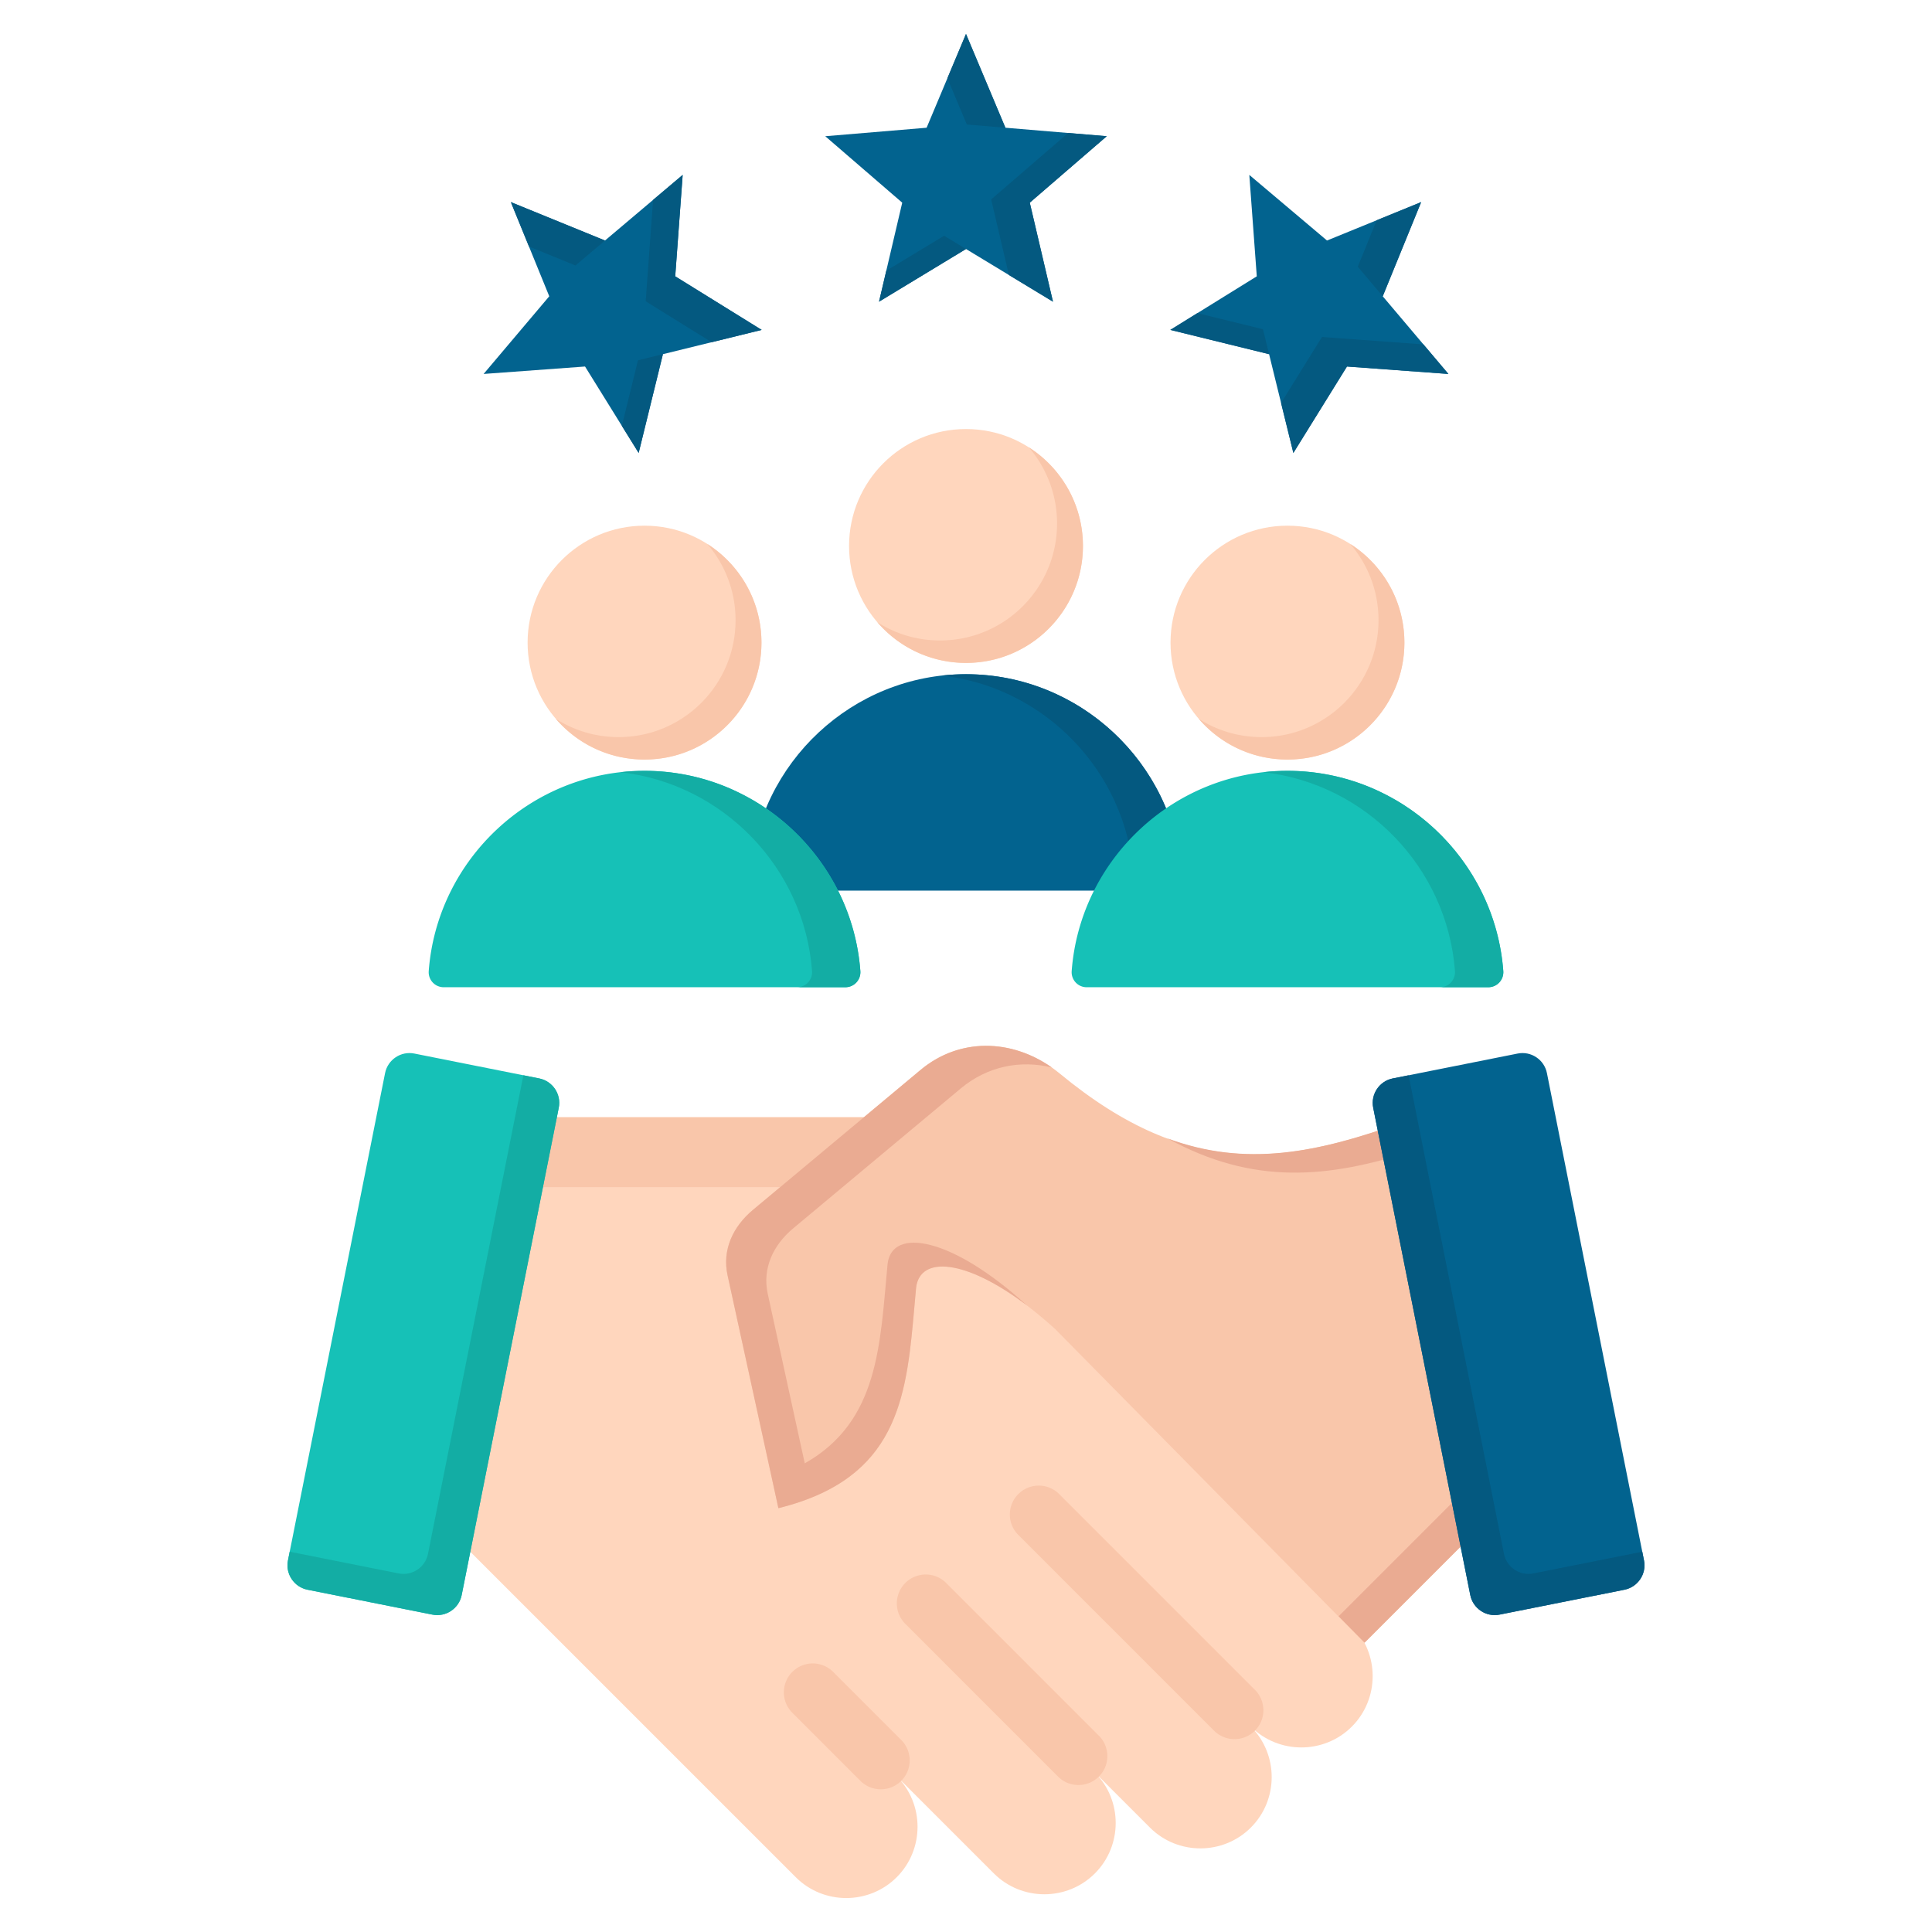 <svg xmlns="http://www.w3.org/2000/svg" version="1.1" xmlns:xlink="http://www.w3.org/1999/xlink" width="512" height="512" x="0" y="0" viewBox="0 0 512 512" style="enable-background:new 0 0 512 512" xml:space="preserve" class=""><g><g fill-rule="evenodd" clip-rule="evenodd"><path fill="#ffd6bd" d="M249.77 296.09c72.32 89.81 108.48 134.72 108.48 134.72 7.36 7.36 7.36 19.4 0 26.76s-19.4 7.36-26.76 0c7.36 7.36 7.36 19.4 0 26.75-7.36 7.36-19.4 7.36-26.75 0l-14.59-14.59c7.36 7.36 7.36 19.4 0 26.75-7.36 7.36-19.4 7.36-26.76 0l-25.75-25.75c7.36 7.36 7.36 19.4 0 26.75-7.36 7.36-19.4 7.36-26.75 0L105.35 391.95s7.13-31.95 21.4-95.86z" opacity="1" data-original="#ffd6bd" class=""></path><path fill="#f9c6aa" d="m249.77 296.09 14.9 18.51H122.61l4.13-18.51zM269.74 406.65a7.66 7.66 0 0 1 10.83-10.83l52.12 52.12a7.66 7.66 0 0 1-10.83 10.83zm-59.89 47.13a7.66 7.66 0 0 1 10.83-10.83l18.28 18.28a7.66 7.66 0 0 1-10.83 10.83zm29.94-23.57 40.72 40.72a7.66 7.66 0 0 0 10.83-10.83l-40.72-40.72a7.66 7.66 0 0 0-10.83 10.83z" opacity="1" data-original="#f9c6aa" class=""></path><path fill="#16c1b7" d="m142.91 285.8-33.11-6.6c-3.56-.71-7.04 1.62-7.75 5.18L76.31 413.54c-.71 3.55 1.62 7.04 5.18 7.75l33.11 6.6c3.56.71 7.04-1.62 7.75-5.18l25.73-129.16c.71-3.56-1.62-7.04-5.17-7.75z" opacity="1" data-original="#64b5f6" class=""></path><path fill="#13ada4" d="m142.91 285.8-4.21-.84-25.28 126.84c-.71 3.55-4.2 5.88-7.75 5.18l-28.9-5.76-.46 2.32c-.71 3.55 1.62 7.04 5.18 7.75l33.11 6.6c3.55.71 7.04-1.62 7.75-5.18l25.73-129.16c.71-3.56-1.62-7.04-5.17-7.75z" opacity="1" data-original="#42a5f5" class=""></path><path fill="#f9c6aa" d="M412.58 384.36c-.91.35-36.16-88.69-37.06-88.35-33.85 12.65-59.8 17.26-94.68-11.51-11.03-9.1-25.91-10.11-36.89-.95l-44.4 37.07c-5.31 4.43-8.21 10.59-6.74 17.34l13.47 61.72c34.24-8.44 34.08-32.8 36.49-58.42 1.16-9.81 17.02-7.13 36.92 11.01l81.9 83.09z" opacity="1" data-original="#f9c6aa" class=""></path><path fill="#eaab92" d="m378.52 302.45-.09-.21-.09-.2-.09-.2-.17-.39-.08-.19-.08-.19-.08-.19v-.01l-.15-.35-.08-.18-.08-.17-.07-.17-.07-.17-.14-.32-.07-.16-.07-.15-.07-.15-.01-.03-.11-.24-.25-.56-.07-.16-.23-.51-.05-.1c-.08-.17-.16-.33-.23-.47l-.01-.02-.01-.01c-.07-.15-.14-.28-.2-.39l-.01-.03c-.12-.23-.21-.38-.27-.46-.03-.04-.05-.05-.07-.05l-.69.26-.06.02-.06.02-.06.02-.06.02-.06.02-.06.02-.05.02h-.01l-.06.02-.06.02-.06.02-.06.02-.06.02-.06.02-.06.02-.06.02-.06.02-.06.02-.13.05-.06.02c-.69.25-1.37.5-2.05.75-22.3 8.03-41.35 11.98-62.21 4.23 22.77 12.52 42.57 10.63 65.34 3.26 10.5 25.35 29.7 73.33 30.37 73.08l-50.32 50.32 6.89 6.99 50.99-50.99c-.81.32-25.42-61.5-34.11-81.88zm-163.7 94.53c25.69-10.2 25.76-32.44 27.96-55.73 1.01-8.53 13.13-7.61 29.36 4.69-19.9-18.13-35.76-20.82-36.92-11.01-2.01 21.3-2.24 41.74-21.95 52.87l-9.81-44.93c-1.47-6.75 1.43-12.91 6.74-17.34l44.4-37.07c7.11-5.94 15.86-7.6 24.14-5.57-10.77-7.58-24.49-7.94-34.79.66l-44.4 37.07c-5.31 4.43-8.21 10.59-6.74 17.34l13.47 61.72c.53-.13 1.05-.26 1.56-.4l.04-.01c.49-.13.97-.27 1.45-.41l.12-.04c.45-.13.88-.27 1.32-.4l.21-.07c.4-.13.79-.26 1.18-.39l.32-.11c.35-.12.69-.24 1.02-.37l.39-.14z" opacity="1" data-original="#eaab92"></path><path fill="#02638f" d="m369.09 285.8 33.11-6.6c3.56-.71 7.04 1.62 7.75 5.18l25.73 129.16c.71 3.55-1.62 7.04-5.18 7.75l-33.11 6.6c-3.56.71-7.04-1.62-7.75-5.18l-25.73-129.16c-.7-3.56 1.63-7.04 5.18-7.75z" opacity="1" data-original="#ffda2d" class=""></path><path fill="#045980" d="m369.09 285.8 4.21-.84 25.27 126.84c.71 3.55 4.2 5.88 7.75 5.18l28.9-5.76.46 2.32c.71 3.55-1.62 7.04-5.18 7.75l-33.11 6.6c-3.55.71-7.04-1.62-7.75-5.18l-25.73-129.16c-.7-3.56 1.63-7.04 5.18-7.75z" opacity="1" data-original="#ffc700" class=""></path><path fill="#02638f" d="M198.81 231.72c2.22-29.55 27.09-53.05 57.19-53.05s54.97 23.49 57.19 53.05c.18 2.33-1.65 4.3-3.99 4.3H202.8c-2.34 0-4.16-1.96-3.99-4.3z" opacity="1" data-original="#ffda2d" class=""></path><path fill="#045980" d="M249.6 179.04c2.1-.24 4.24-.36 6.4-.36 30.1 0 54.97 23.49 57.19 53.05.18 2.33-1.65 4.3-3.99 4.3h-12.8a3.98 3.98 0 0 0 3.99-4.3c-2.06-27.44-23.64-49.64-50.79-52.69z" opacity="1" data-original="#ffc700" class=""></path><circle cx="256" cy="144.69" r="30.99" fill="#ffd6bd" opacity="1" data-original="#ffd6bd" class=""></circle><path fill="#f9c6aa" d="M232.5 164.89c5.68 6.61 14.1 10.79 23.5 10.79 17.12 0 30.99-13.88 30.99-30.99 0-10.99-5.72-20.65-14.35-26.15a30.878 30.878 0 0 1 7.49 20.2c0 17.12-13.88 30.99-30.99 30.99-6.13.01-11.84-1.77-16.64-4.84z" opacity="1" data-original="#f9c6aa" class=""></path><path fill="#16c1b7" d="M113.62 257.33c2.22-29.55 27.09-53.05 57.19-53.05s54.97 23.49 57.19 53.05c.18 2.33-1.65 4.3-3.99 4.3h-106.4a3.98 3.98 0 0 1-3.99-4.3z" opacity="1" data-original="#64b5f6" class=""></path><path fill="#13ada4" d="M164.41 204.64c2.1-.24 4.24-.36 6.4-.36 30.1 0 54.97 23.49 57.19 53.05.18 2.33-1.65 4.3-3.99 4.3h-12.8c2.34 0 4.16-1.96 3.99-4.3-2.06-27.43-23.64-49.64-50.79-52.69z" opacity="1" data-original="#42a5f5" class=""></path><circle cx="170.81" cy="170.3" r="30.99" fill="#ffd6bd" opacity="1" data-original="#ffd6bd" class=""></circle><path fill="#f9c6aa" d="M147.3 190.5c5.68 6.61 14.1 10.79 23.5 10.79 17.12 0 30.99-13.88 30.99-30.99 0-10.99-5.72-20.65-14.35-26.15a30.878 30.878 0 0 1 7.49 20.2c0 17.12-13.88 30.99-30.99 30.99-6.12 0-11.83-1.77-16.64-4.84z" opacity="1" data-original="#f9c6aa" class=""></path><path fill="#16c1b7" d="M284.01 257.33c2.22-29.55 27.09-53.05 57.19-53.05s54.97 23.49 57.19 53.05c.18 2.33-1.65 4.3-3.99 4.3H288a3.98 3.98 0 0 1-3.99-4.3z" opacity="1" data-original="#64b5f6" class=""></path><path fill="#13ada4" d="M334.79 204.64c2.1-.24 4.24-.36 6.4-.36 30.1 0 54.97 23.49 57.19 53.05.18 2.33-1.65 4.3-3.99 4.3h-12.8c2.34 0 4.16-1.96 3.99-4.3-2.06-27.43-23.63-49.64-50.79-52.69z" opacity="1" data-original="#42a5f5" class=""></path><circle cx="341.19" cy="170.3" r="30.99" fill="#ffd6bd" opacity="1" data-original="#ffd6bd" class=""></circle><path fill="#f9c6aa" d="M317.69 190.5c5.68 6.61 14.1 10.79 23.5 10.79 17.12 0 30.99-13.88 30.99-30.99 0-10.99-5.72-20.65-14.35-26.15a30.878 30.878 0 0 1 7.49 20.2c0 17.12-13.88 30.99-30.99 30.99-6.12 0-11.83-1.77-16.64-4.84z" opacity="1" data-original="#f9c6aa" class=""></path><path fill="#02638f" d="m256 9 10.44 24.85 26.86 2.25-20.4 17.61 6.15 26.24L256 65.99l-23.05 13.96 6.15-26.24-20.4-17.61 26.86-2.25z" opacity="1" data-original="#ffda2d" class=""></path><path fill="#045980" d="m256 9 10.44 24.85-10.22-.86-5.15-12.26zm27.08 26.24 10.22.86-20.4 17.61 6.15 26.24-11.68-7.07-4.7-20.03zM256 65.99l-23.05 13.96 1.93-8.21 15.31-9.27z" opacity="1" data-original="#ffc700" class=""></path><path fill="#02638f" d="m376.62 53.56-10.18 24.96 17.4 20.58-26.88-1.97-14.21 22.9-6.43-26.17-26.17-6.43 22.91-14.2-1.98-26.88 20.59 17.39z" opacity="1" data-original="#ffda2d" class=""></path><path fill="#045980" d="m376.62 53.56-10.18 24.95-6.62-7.83 5.02-12.31zm.6 37.71 6.62 7.83-26.88-1.97-14.2 22.91-3.26-13.26 10.84-17.48zm-40.9 2.59-26.17-6.43 7.17-4.45 17.38 4.27z" opacity="1" data-original="#ffc700" class=""></path><path fill="#02638f" d="m135.38 53.56 24.95 10.18 20.59-17.39-1.98 26.88 22.91 14.2-26.17 6.43-6.43 26.17-14.21-22.9-26.88 1.97 17.4-20.58z" opacity="1" data-original="#ffda2d" class=""></path><path fill="#045980" d="m135.38 53.56 24.95 10.18-7.83 6.62-12.31-5.03zm37.7-.59 7.83-6.62-1.97 26.88 22.91 14.2-13.26 3.26-17.48-10.84zm2.6 40.89-6.43 26.17-4.45-7.17 4.27-17.38z" opacity="1" data-original="#ffc700" class=""></path></g></g></svg>